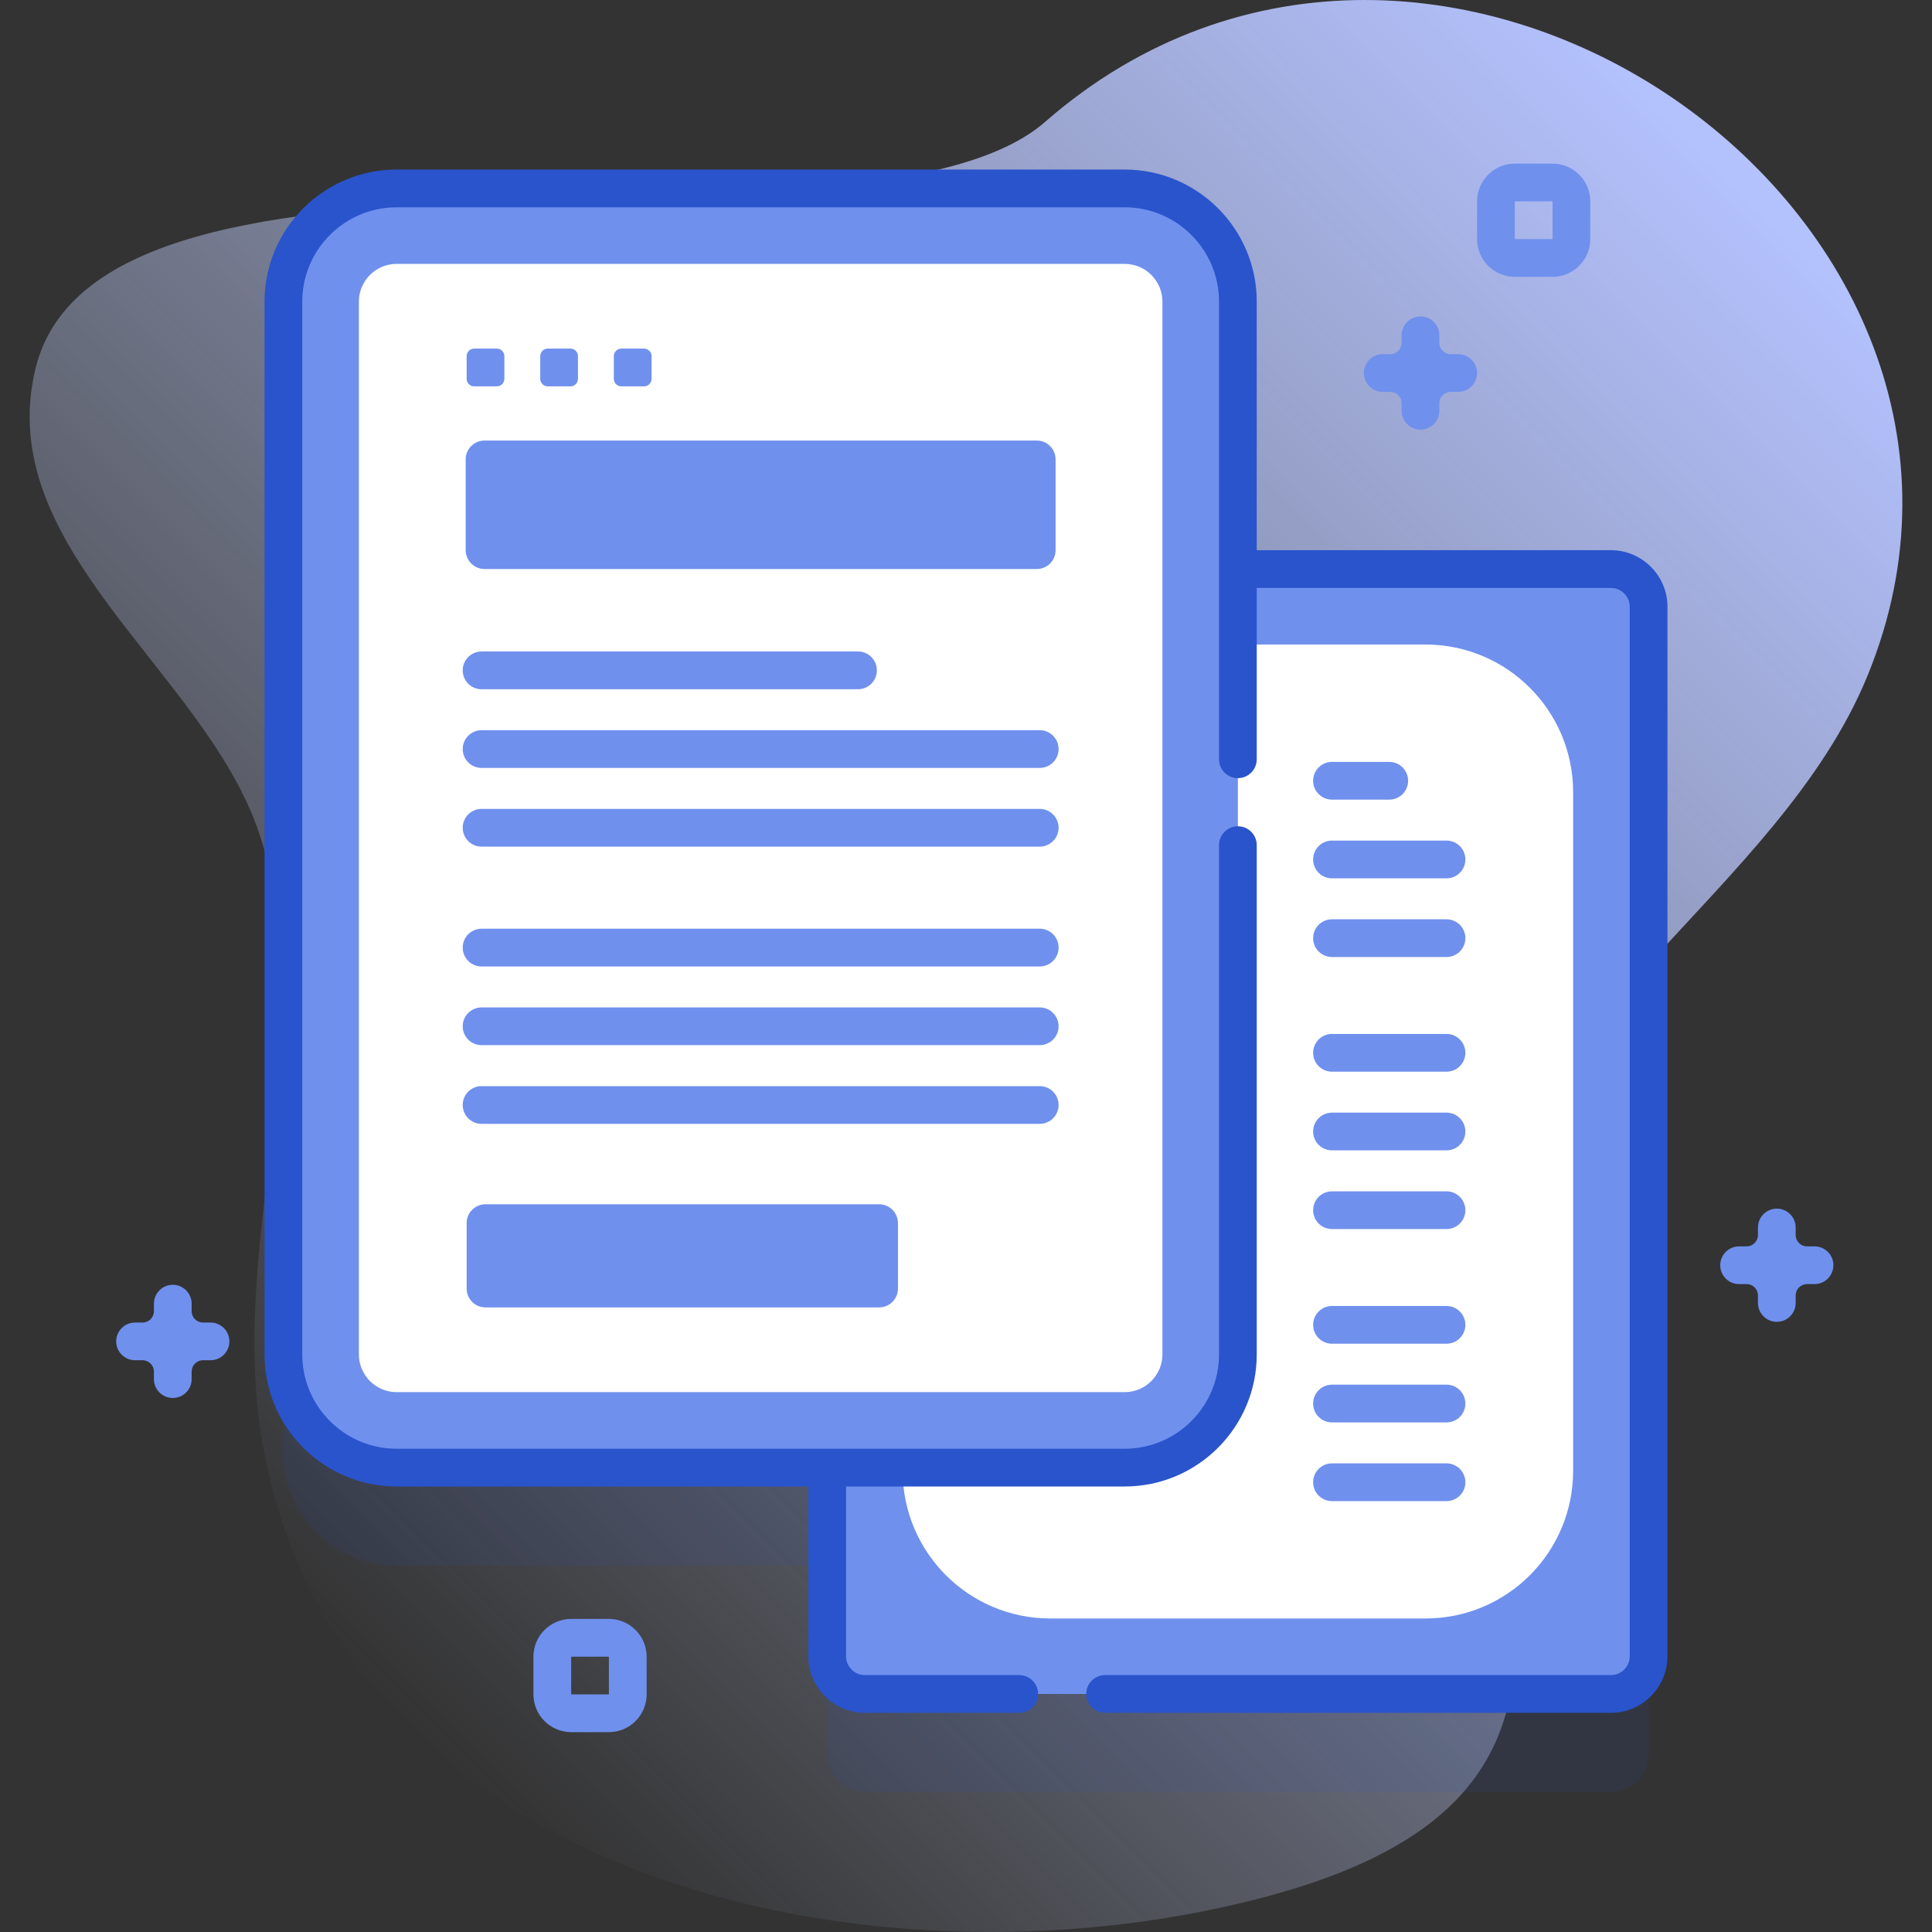 <?xml version="1.0" encoding="UTF-8"?>
<svg xmlns="http://www.w3.org/2000/svg" width="80" height="80" viewBox="0 0 80 80" fill="none">
  <rect x="0" y="0" width="80" height="80" fill="#333333" stroke="none"/>
  <g clip-path="url(#clip0_2152_62899)">
    <path d="M77.336 27.966C85.13 8.891 59.406 -9.046 43.275 5.047C35.942 11.453 4.209 3.97 1.47 15.26C-0.321 22.645 8.316 27.71 10.657 34.29C13.476 42.212 9.514 51.009 10.798 59.319C13.66 77.838 35.977 82.796 52.14 78.614C68.814 74.3 60.672 63.757 61.612 52.14C62.396 42.438 73.654 36.977 77.336 27.966Z" fill="url(#paint0_linear_2152_62899)"></path>
    <path opacity="0.1" d="M66.703 27.626H51.258V16.552C51.258 13.963 49.16 11.865 46.571 11.865H16.422C13.834 11.865 11.735 13.963 11.735 16.552V60.145C11.735 62.734 13.834 64.833 16.422 64.833H34.252V72.643C34.252 73.506 34.951 74.205 35.814 74.205H66.703C67.566 74.205 68.265 73.506 68.265 72.643V29.189C68.265 28.326 67.566 27.626 66.703 27.626Z" fill="#2954CC"></path>
    <path d="M66.703 70.143H35.814C34.951 70.143 34.252 69.443 34.252 68.58V25.126C34.252 24.263 34.951 23.564 35.814 23.564H66.703C67.566 23.564 68.265 24.263 68.265 25.126V68.58C68.265 69.443 67.566 70.143 66.703 70.143Z" fill="#6F90ED"></path>
    <path d="M37.377 60.903V32.803C37.377 29.426 40.114 26.689 43.491 26.689H59.026C62.402 26.689 65.14 29.426 65.14 32.803V60.903C65.14 64.28 62.403 67.018 59.026 67.018H43.491C40.114 67.018 37.377 64.28 37.377 60.903Z" fill="white"></path>
    <path d="M46.571 60.77H16.422C13.834 60.77 11.735 58.672 11.735 56.083V12.49C11.735 9.901 13.834 7.802 16.422 7.802H46.571C49.16 7.802 51.258 9.901 51.258 12.49V56.083C51.258 58.672 49.16 60.77 46.571 60.77Z" fill="#6F90ED"></path>
    <path d="M16.422 57.645C15.561 57.645 14.86 56.944 14.86 56.083V12.49C14.86 11.628 15.561 10.927 16.422 10.927H46.571C47.432 10.927 48.133 11.628 48.133 12.49V56.083C48.133 56.944 47.432 57.645 46.571 57.645H16.422Z" fill="white"></path>
    <path d="M20.573 15.998H19.635C19.462 15.998 19.323 15.858 19.323 15.685V14.748C19.323 14.575 19.462 14.435 19.635 14.435H20.573C20.745 14.435 20.885 14.575 20.885 14.748V15.685C20.885 15.858 20.745 15.998 20.573 15.998Z" fill="#6F90ED"></path>
    <path d="M23.62 15.998H22.682C22.51 15.998 22.37 15.858 22.37 15.685V14.748C22.37 14.575 22.51 14.435 22.682 14.435H23.62C23.793 14.435 23.932 14.575 23.932 14.748V15.685C23.932 15.858 23.793 15.998 23.62 15.998Z" fill="#6F90ED"></path>
    <path d="M26.667 15.998H25.73C25.557 15.998 25.417 15.858 25.417 15.685V14.748C25.417 14.575 25.557 14.435 25.73 14.435H26.667C26.84 14.435 26.98 14.575 26.98 14.748V15.685C26.98 15.858 26.84 15.998 26.667 15.998Z" fill="#6F90ED"></path>
    <path d="M42.929 23.562H20.064C19.633 23.562 19.283 23.212 19.283 22.781V19.023C19.283 18.592 19.633 18.242 20.064 18.242H42.929C43.36 18.242 43.71 18.592 43.71 19.023V22.781C43.71 23.212 43.36 23.562 42.929 23.562Z" fill="#6F90ED"></path>
    <path d="M35.527 28.54H19.941C19.51 28.54 19.16 28.19 19.16 27.758C19.16 27.327 19.51 26.977 19.941 26.977H35.527C35.959 26.977 36.309 27.327 36.309 27.758C36.309 28.19 35.959 28.54 35.527 28.54Z" fill="#6F90ED"></path>
    <path d="M43.052 31.798H19.941C19.51 31.798 19.16 31.448 19.16 31.017C19.16 30.586 19.51 30.236 19.941 30.236H43.053C43.484 30.236 43.834 30.586 43.834 31.017C43.834 31.448 43.484 31.798 43.052 31.798Z" fill="#6F90ED"></path>
    <path d="M43.052 35.057H19.941C19.51 35.057 19.16 34.707 19.16 34.276C19.16 33.844 19.51 33.495 19.941 33.495H43.053C43.484 33.495 43.834 33.844 43.834 34.276C43.834 34.707 43.484 35.057 43.052 35.057Z" fill="#6F90ED"></path>
    <path d="M43.052 40.019H19.941C19.51 40.019 19.16 39.669 19.16 39.237C19.16 38.806 19.51 38.456 19.941 38.456H43.053C43.484 38.456 43.834 38.806 43.834 39.237C43.834 39.669 43.484 40.019 43.052 40.019Z" fill="#6F90ED"></path>
    <path d="M43.052 43.277H19.941C19.51 43.277 19.16 42.928 19.16 42.496C19.16 42.065 19.51 41.715 19.941 41.715H43.053C43.484 41.715 43.834 42.065 43.834 42.496C43.834 42.928 43.484 43.277 43.052 43.277Z" fill="#6F90ED"></path>
    <path d="M43.052 46.536H19.941C19.51 46.536 19.16 46.186 19.16 45.755C19.16 45.324 19.51 44.974 19.941 44.974H43.053C43.484 44.974 43.834 45.324 43.834 45.755C43.834 46.186 43.484 46.536 43.052 46.536Z" fill="#6F90ED"></path>
    <path d="M36.401 54.137H20.104C19.672 54.137 19.323 53.787 19.323 53.356V50.647C19.323 50.216 19.672 49.866 20.104 49.866H36.401C36.833 49.866 37.183 50.216 37.183 50.647V53.356C37.183 53.787 36.833 54.137 36.401 54.137Z" fill="#6F90ED"></path>
    <path d="M57.526 33.111H55.156C54.724 33.111 54.374 32.761 54.374 32.33C54.374 31.898 54.724 31.548 55.156 31.548H57.526C57.957 31.548 58.307 31.898 58.307 32.33C58.307 32.761 57.957 33.111 57.526 33.111Z" fill="#6F90ED"></path>
    <path d="M59.896 36.37H55.156C54.724 36.37 54.374 36.02 54.374 35.588C54.374 35.157 54.724 34.807 55.156 34.807H59.896C60.328 34.807 60.678 35.157 60.678 35.588C60.678 36.02 60.328 36.37 59.896 36.37Z" fill="#6F90ED"></path>
    <path d="M59.896 39.628H55.156C54.724 39.628 54.374 39.279 54.374 38.847C54.374 38.416 54.724 38.066 55.156 38.066H59.896C60.328 38.066 60.678 38.416 60.678 38.847C60.678 39.279 60.328 39.628 59.896 39.628Z" fill="#6F90ED"></path>
    <path d="M59.896 44.376H55.156C54.724 44.376 54.374 44.026 54.374 43.594C54.374 43.163 54.724 42.813 55.156 42.813H59.896C60.328 42.813 60.678 43.163 60.678 43.594C60.678 44.026 60.328 44.376 59.896 44.376Z" fill="#6F90ED"></path>
    <path d="M59.896 47.634H55.156C54.724 47.634 54.374 47.284 54.374 46.853C54.374 46.422 54.724 46.072 55.156 46.072H59.896C60.328 46.072 60.678 46.422 60.678 46.853C60.678 47.284 60.328 47.634 59.896 47.634Z" fill="#6F90ED"></path>
    <path d="M59.896 50.893H55.156C54.724 50.893 54.374 50.543 54.374 50.112C54.374 49.68 54.724 49.331 55.156 49.331H59.896C60.328 49.331 60.678 49.68 60.678 50.112C60.678 50.543 60.328 50.893 59.896 50.893Z" fill="#6F90ED"></path>
    <path d="M59.896 55.64H55.156C54.724 55.64 54.374 55.29 54.374 54.859C54.374 54.428 54.724 54.078 55.156 54.078H59.896C60.328 54.078 60.678 54.428 60.678 54.859C60.678 55.29 60.328 55.64 59.896 55.64Z" fill="#6F90ED"></path>
    <path d="M59.896 58.899H55.156C54.724 58.899 54.374 58.549 54.374 58.118C54.374 57.686 54.724 57.336 55.156 57.336H59.896C60.328 57.336 60.678 57.686 60.678 58.118C60.678 58.549 60.328 58.899 59.896 58.899Z" fill="#6F90ED"></path>
    <path d="M59.896 62.158H55.156C54.724 62.158 54.374 61.808 54.374 61.377C54.374 60.945 54.724 60.595 55.156 60.595H59.896C60.328 60.595 60.678 60.945 60.678 61.377C60.678 61.808 60.328 62.158 59.896 62.158Z" fill="#6F90ED"></path>
    <path d="M25.213 71.724H23.651C22.789 71.724 22.088 71.023 22.088 70.161V68.599C22.088 67.737 22.789 67.036 23.651 67.036H25.213C26.075 67.036 26.776 67.737 26.776 68.599V70.161C26.776 71.023 26.075 71.724 25.213 71.724ZM23.651 68.599V70.161H25.214L25.213 68.599H23.651Z" fill="#6F90ED"></path>
    <path d="M64.288 11.463H62.725C61.864 11.463 61.163 10.762 61.163 9.901V8.338C61.163 7.477 61.864 6.776 62.725 6.776H64.288C65.15 6.776 65.85 7.477 65.85 8.338V9.901C65.85 10.762 65.15 11.463 64.288 11.463ZM62.725 8.338V9.901H64.289L64.288 8.338H62.725Z" fill="#6F90ED"></path>
    <path d="M58.819 17.789C58.388 17.789 58.038 17.439 58.038 17.008V16.696C58.038 16.438 57.828 16.227 57.569 16.227H57.257C56.826 16.227 56.476 15.878 56.476 15.446C56.476 15.015 56.826 14.665 57.257 14.665H57.569C57.828 14.665 58.038 14.455 58.038 14.196V13.884C58.038 13.453 58.388 13.103 58.819 13.103C59.251 13.103 59.6 13.453 59.6 13.884V14.196C59.6 14.455 59.811 14.665 60.069 14.665H60.381C60.812 14.665 61.162 15.015 61.162 15.446C61.162 15.878 60.812 16.227 60.381 16.227H60.069C59.811 16.227 59.6 16.438 59.6 16.696V17.008C59.6 17.44 59.251 17.789 58.819 17.789Z" fill="#6F90ED"></path>
    <path d="M7.154 57.887C6.723 57.887 6.373 57.538 6.373 57.106V56.794C6.373 56.536 6.163 56.325 5.904 56.325H5.593C5.161 56.325 4.811 55.976 4.811 55.544C4.811 55.113 5.161 54.763 5.593 54.763H5.904C6.163 54.763 6.373 54.553 6.373 54.294V53.982C6.373 53.551 6.723 53.201 7.154 53.201C7.586 53.201 7.936 53.551 7.936 53.982V54.294C7.936 54.553 8.146 54.763 8.404 54.763H8.716C9.148 54.763 9.498 55.113 9.498 55.544C9.498 55.976 9.148 56.325 8.716 56.325H8.404C8.146 56.325 7.936 56.536 7.936 56.794V57.106C7.936 57.538 7.586 57.887 7.154 57.887Z" fill="#6F90ED"></path>
    <path d="M73.574 54.734C73.143 54.734 72.793 54.384 72.793 53.952V53.641C72.793 53.382 72.582 53.172 72.324 53.172H72.012C71.581 53.172 71.231 52.822 71.231 52.391C71.231 51.959 71.581 51.609 72.012 51.609H72.324C72.582 51.609 72.793 51.399 72.793 51.141V50.829C72.793 50.397 73.143 50.047 73.574 50.047C74.005 50.047 74.355 50.397 74.355 50.829V51.141C74.355 51.399 74.566 51.609 74.824 51.609H75.136C75.567 51.609 75.917 51.959 75.917 52.391C75.917 52.822 75.567 53.172 75.136 53.172H74.824C74.566 53.172 74.355 53.382 74.355 53.641V53.952C74.355 54.384 74.005 54.734 73.574 54.734Z" fill="#6F90ED"></path>
    <path d="M66.703 22.782H52.039V12.49C52.039 9.474 49.586 7.021 46.571 7.021H16.422C13.407 7.021 10.954 9.474 10.954 12.49V56.083C10.954 59.099 13.407 61.552 16.422 61.552H33.471V68.58C33.471 69.873 34.522 70.924 35.814 70.924H42.203C42.634 70.924 42.984 70.574 42.984 70.143C42.984 69.712 42.634 69.362 42.203 69.362H35.814C35.383 69.362 35.033 69.011 35.033 68.58V61.552H46.571C49.586 61.552 52.039 59.099 52.039 56.083V34.995C52.039 34.564 51.69 34.214 51.258 34.214C50.827 34.214 50.477 34.564 50.477 34.995V56.083C50.477 58.237 48.725 59.989 46.571 59.989H16.422C14.269 59.989 12.516 58.237 12.516 56.083V12.49C12.516 10.336 14.269 8.584 16.422 8.584H46.571C48.725 8.584 50.477 10.336 50.477 12.49V31.439C50.477 31.871 50.827 32.221 51.258 32.221C51.69 32.221 52.039 31.871 52.039 31.439V24.345H66.703C67.133 24.345 67.484 24.695 67.484 25.126V68.58C67.484 69.011 67.133 69.362 66.703 69.362H45.759C45.328 69.362 44.978 69.712 44.978 70.143C44.978 70.574 45.328 70.924 45.759 70.924H66.703C67.995 70.924 69.046 69.873 69.046 68.58V25.126C69.046 23.834 67.995 22.782 66.703 22.782Z" fill="#2954CC"></path>
  </g>
  <defs>
    <linearGradient id="paint0_linear_2152_62899" x1="10.299" y1="64.873" x2="70.481" y2="4.69" gradientUnits="userSpaceOnUse">
      <stop stop-color="#CFDBFF" stop-opacity="0"></stop>
      <stop offset="1" stop-color="#B4C2FF"></stop>
    </linearGradient>
    <clipPath id="clip0_2152_62899">
      <rect width="80" height="80" fill="white"></rect>
    </clipPath>
  </defs>
</svg>
